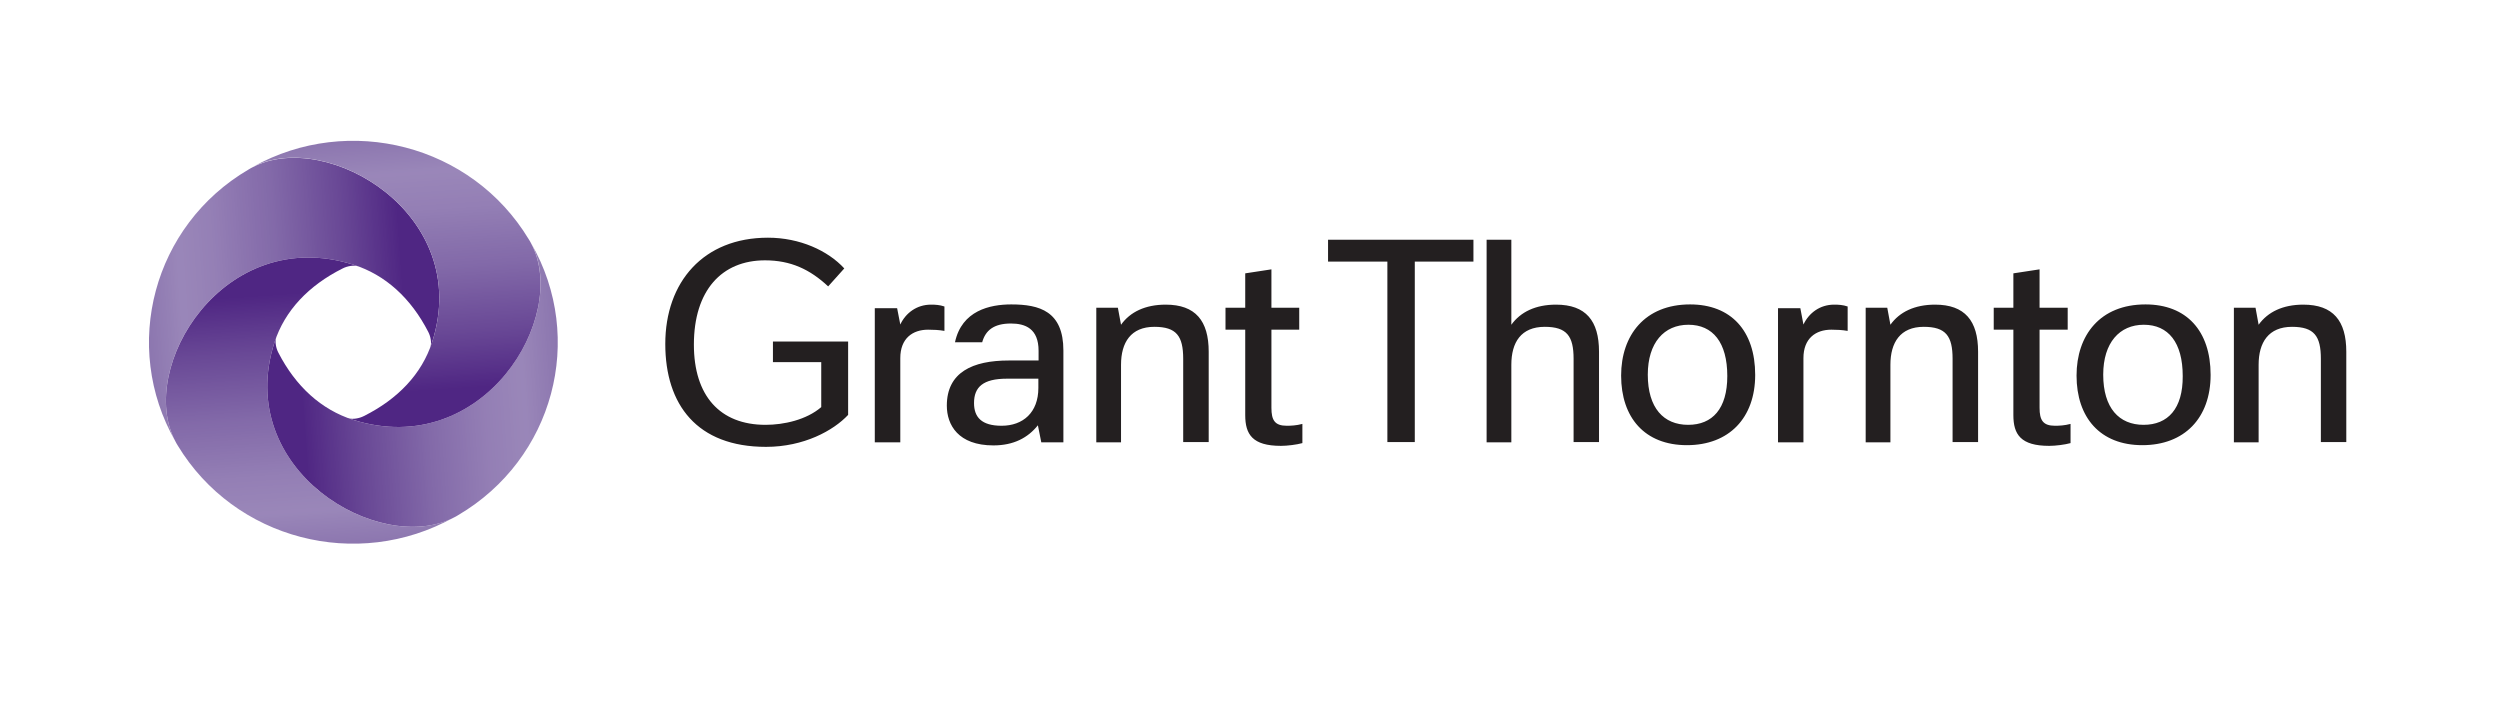 <svg xmlns="http://www.w3.org/2000/svg" xmlns:xlink="http://www.w3.org/1999/xlink" width="169" zoomAndPan="magnify" viewBox="0 0 126.75 36" height="48" preserveAspectRatio="xMidYMid meet" version="1.2"><defs><clipPath id="88c61b3dc0"><path d="M 7.43 8 L 23 8 L 23 23 L 7.43 23 Z M 7.43 8 "/></clipPath><clipPath id="637e218b11"><path d="M 17.914 13.418 C 19.543 13.934 20.836 15.121 21.711 16.824 C 21.832 17.051 21.895 17.387 21.82 17.594 C 21.848 17.508 21.883 17.438 21.906 17.352 C 24 10.875 16.586 6.52 12.82 8.473 C 12.75 8.508 12.676 8.547 12.602 8.594 C 7.766 11.426 6.137 17.555 8.887 22.367 C 6.914 18.66 11.324 11.352 17.914 13.418 Z M 17.914 13.418 "/></clipPath><linearGradient x1="139.279" gradientTransform="matrix(0.122,0,0,-0.12,7.548,28.649)" y1="119.492" x2="-4.967" gradientUnits="userSpaceOnUse" y2="109.405" id="6d11182827"><stop style="stop-color:#4f2683;stop-opacity:1;" offset="0"/><stop style="stop-color:#4f2683;stop-opacity:1;" offset="0.061"/><stop style="stop-color:#4f2683;stop-opacity:1;" offset="0.125"/><stop style="stop-color:#4f2683;stop-opacity:1;" offset="0.188"/><stop style="stop-color:#4f2683;stop-opacity:1;" offset="0.219"/><stop style="stop-color:#4f2683;stop-opacity:1;" offset="0.234"/><stop style="stop-color:#502784;stop-opacity:1;" offset="0.238"/><stop style="stop-color:#512884;stop-opacity:1;" offset="0.242"/><stop style="stop-color:#512985;stop-opacity:1;" offset="0.246"/><stop style="stop-color:#522a85;stop-opacity:1;" offset="0.25"/><stop style="stop-color:#532b86;stop-opacity:1;" offset="0.254"/><stop style="stop-color:#532b86;stop-opacity:1;" offset="0.258"/><stop style="stop-color:#542c86;stop-opacity:1;" offset="0.262"/><stop style="stop-color:#542d87;stop-opacity:1;" offset="0.266"/><stop style="stop-color:#552e87;stop-opacity:1;" offset="0.27"/><stop style="stop-color:#562f88;stop-opacity:1;" offset="0.273"/><stop style="stop-color:#562f88;stop-opacity:1;" offset="0.277"/><stop style="stop-color:#573089;stop-opacity:1;" offset="0.281"/><stop style="stop-color:#573189;stop-opacity:1;" offset="0.285"/><stop style="stop-color:#583289;stop-opacity:1;" offset="0.289"/><stop style="stop-color:#59338a;stop-opacity:1;" offset="0.293"/><stop style="stop-color:#59348a;stop-opacity:1;" offset="0.297"/><stop style="stop-color:#5a348b;stop-opacity:1;" offset="0.301"/><stop style="stop-color:#5a358b;stop-opacity:1;" offset="0.305"/><stop style="stop-color:#5b368c;stop-opacity:1;" offset="0.309"/><stop style="stop-color:#5c378c;stop-opacity:1;" offset="0.312"/><stop style="stop-color:#5c388d;stop-opacity:1;" offset="0.316"/><stop style="stop-color:#5d388d;stop-opacity:1;" offset="0.32"/><stop style="stop-color:#5e398d;stop-opacity:1;" offset="0.324"/><stop style="stop-color:#5e3a8e;stop-opacity:1;" offset="0.328"/><stop style="stop-color:#5f3b8e;stop-opacity:1;" offset="0.332"/><stop style="stop-color:#5f3c8f;stop-opacity:1;" offset="0.336"/><stop style="stop-color:#603c8f;stop-opacity:1;" offset="0.34"/><stop style="stop-color:#613d90;stop-opacity:1;" offset="0.344"/><stop style="stop-color:#613e90;stop-opacity:1;" offset="0.348"/><stop style="stop-color:#623f91;stop-opacity:1;" offset="0.352"/><stop style="stop-color:#624091;stop-opacity:1;" offset="0.355"/><stop style="stop-color:#634191;stop-opacity:1;" offset="0.359"/><stop style="stop-color:#644192;stop-opacity:1;" offset="0.363"/><stop style="stop-color:#644292;stop-opacity:1;" offset="0.367"/><stop style="stop-color:#654393;stop-opacity:1;" offset="0.371"/><stop style="stop-color:#664493;stop-opacity:1;" offset="0.375"/><stop style="stop-color:#664594;stop-opacity:1;" offset="0.379"/><stop style="stop-color:#674594;stop-opacity:1;" offset="0.383"/><stop style="stop-color:#674695;stop-opacity:1;" offset="0.387"/><stop style="stop-color:#684795;stop-opacity:1;" offset="0.391"/><stop style="stop-color:#694895;stop-opacity:1;" offset="0.395"/><stop style="stop-color:#694896;stop-opacity:1;" offset="0.398"/><stop style="stop-color:#6a4996;stop-opacity:1;" offset="0.402"/><stop style="stop-color:#6a4a97;stop-opacity:1;" offset="0.406"/><stop style="stop-color:#6b4a97;stop-opacity:1;" offset="0.41"/><stop style="stop-color:#6b4b97;stop-opacity:1;" offset="0.414"/><stop style="stop-color:#6c4c98;stop-opacity:1;" offset="0.418"/><stop style="stop-color:#6c4c98;stop-opacity:1;" offset="0.422"/><stop style="stop-color:#6d4d98;stop-opacity:1;" offset="0.426"/><stop style="stop-color:#6d4e99;stop-opacity:1;" offset="0.43"/><stop style="stop-color:#6e4e99;stop-opacity:1;" offset="0.434"/><stop style="stop-color:#6e4f9a;stop-opacity:1;" offset="0.438"/><stop style="stop-color:#6f509a;stop-opacity:1;" offset="0.441"/><stop style="stop-color:#6f509a;stop-opacity:1;" offset="0.445"/><stop style="stop-color:#70519b;stop-opacity:1;" offset="0.449"/><stop style="stop-color:#70529b;stop-opacity:1;" offset="0.453"/><stop style="stop-color:#71529c;stop-opacity:1;" offset="0.457"/><stop style="stop-color:#71539c;stop-opacity:1;" offset="0.461"/><stop style="stop-color:#72549c;stop-opacity:1;" offset="0.465"/><stop style="stop-color:#72549d;stop-opacity:1;" offset="0.469"/><stop style="stop-color:#73559d;stop-opacity:1;" offset="0.473"/><stop style="stop-color:#73569d;stop-opacity:1;" offset="0.477"/><stop style="stop-color:#74579e;stop-opacity:1;" offset="0.48"/><stop style="stop-color:#74579e;stop-opacity:1;" offset="0.484"/><stop style="stop-color:#75589f;stop-opacity:1;" offset="0.488"/><stop style="stop-color:#76599f;stop-opacity:1;" offset="0.492"/><stop style="stop-color:#76599f;stop-opacity:1;" offset="0.496"/><stop style="stop-color:#775aa0;stop-opacity:1;" offset="0.5"/><stop style="stop-color:#775ba0;stop-opacity:1;" offset="0.504"/><stop style="stop-color:#785ba1;stop-opacity:1;" offset="0.508"/><stop style="stop-color:#785ca1;stop-opacity:1;" offset="0.512"/><stop style="stop-color:#795da1;stop-opacity:1;" offset="0.516"/><stop style="stop-color:#795da2;stop-opacity:1;" offset="0.52"/><stop style="stop-color:#7a5ea2;stop-opacity:1;" offset="0.523"/><stop style="stop-color:#7a5fa2;stop-opacity:1;" offset="0.527"/><stop style="stop-color:#7b5fa3;stop-opacity:1;" offset="0.531"/><stop style="stop-color:#7b60a3;stop-opacity:1;" offset="0.535"/><stop style="stop-color:#7c61a4;stop-opacity:1;" offset="0.539"/><stop style="stop-color:#7c61a4;stop-opacity:1;" offset="0.543"/><stop style="stop-color:#7d62a4;stop-opacity:1;" offset="0.547"/><stop style="stop-color:#7d63a5;stop-opacity:1;" offset="0.551"/><stop style="stop-color:#7e63a5;stop-opacity:1;" offset="0.555"/><stop style="stop-color:#7e64a6;stop-opacity:1;" offset="0.559"/><stop style="stop-color:#7f65a6;stop-opacity:1;" offset="0.562"/><stop style="stop-color:#7f65a6;stop-opacity:1;" offset="0.566"/><stop style="stop-color:#8066a7;stop-opacity:1;" offset="0.57"/><stop style="stop-color:#8067a7;stop-opacity:1;" offset="0.574"/><stop style="stop-color:#8167a7;stop-opacity:1;" offset="0.578"/><stop style="stop-color:#8168a8;stop-opacity:1;" offset="0.582"/><stop style="stop-color:#8269a8;stop-opacity:1;" offset="0.586"/><stop style="stop-color:#8369a9;stop-opacity:1;" offset="0.59"/><stop style="stop-color:#836aa9;stop-opacity:1;" offset="0.594"/><stop style="stop-color:#836ba9;stop-opacity:1;" offset="0.602"/><stop style="stop-color:#846caa;stop-opacity:1;" offset="0.609"/><stop style="stop-color:#856daa;stop-opacity:1;" offset="0.617"/><stop style="stop-color:#866dab;stop-opacity:1;" offset="0.625"/><stop style="stop-color:#876eac;stop-opacity:1;" offset="0.633"/><stop style="stop-color:#876fac;stop-opacity:1;" offset="0.641"/><stop style="stop-color:#8870ad;stop-opacity:1;" offset="0.648"/><stop style="stop-color:#8971ad;stop-opacity:1;" offset="0.656"/><stop style="stop-color:#8a72ae;stop-opacity:1;" offset="0.664"/><stop style="stop-color:#8b73ae;stop-opacity:1;" offset="0.672"/><stop style="stop-color:#8b74af;stop-opacity:1;" offset="0.68"/><stop style="stop-color:#8c75af;stop-opacity:1;" offset="0.688"/><stop style="stop-color:#8d76b0;stop-opacity:1;" offset="0.695"/><stop style="stop-color:#8e77b1;stop-opacity:1;" offset="0.703"/><stop style="stop-color:#8f78b1;stop-opacity:1;" offset="0.711"/><stop style="stop-color:#8f79b2;stop-opacity:1;" offset="0.719"/><stop style="stop-color:#907ab2;stop-opacity:1;" offset="0.727"/><stop style="stop-color:#917bb3;stop-opacity:1;" offset="0.734"/><stop style="stop-color:#927cb3;stop-opacity:1;" offset="0.742"/><stop style="stop-color:#937db4;stop-opacity:1;" offset="0.75"/><stop style="stop-color:#937eb5;stop-opacity:1;" offset="0.758"/><stop style="stop-color:#947fb5;stop-opacity:1;" offset="0.766"/><stop style="stop-color:#9580b5;stop-opacity:1;" offset="0.773"/><stop style="stop-color:#9580b6;stop-opacity:1;" offset="0.781"/><stop style="stop-color:#9581b6;stop-opacity:1;" offset="0.789"/><stop style="stop-color:#9681b6;stop-opacity:1;" offset="0.797"/><stop style="stop-color:#9682b7;stop-opacity:1;" offset="0.805"/><stop style="stop-color:#9783b7;stop-opacity:1;" offset="0.812"/><stop style="stop-color:#9783b7;stop-opacity:1;" offset="0.82"/><stop style="stop-color:#9884b7;stop-opacity:1;" offset="0.828"/><stop style="stop-color:#9884b8;stop-opacity:1;" offset="0.836"/><stop style="stop-color:#9885b8;stop-opacity:1;" offset="0.844"/><stop style="stop-color:#9985b8;stop-opacity:1;" offset="0.852"/><stop style="stop-color:#9986b9;stop-opacity:1;" offset="0.859"/><stop style="stop-color:#9986b9;stop-opacity:1;" offset="0.875"/><stop style="stop-color:#9985b8;stop-opacity:1;" offset="0.879"/><stop style="stop-color:#9885b8;stop-opacity:1;" offset="0.883"/><stop style="stop-color:#9884b7;stop-opacity:1;" offset="0.887"/><stop style="stop-color:#9783b7;stop-opacity:1;" offset="0.891"/><stop style="stop-color:#9783b7;stop-opacity:1;" offset="0.895"/><stop style="stop-color:#9682b6;stop-opacity:1;" offset="0.898"/><stop style="stop-color:#9582b6;stop-opacity:1;" offset="0.902"/><stop style="stop-color:#9581b5;stop-opacity:1;" offset="0.906"/><stop style="stop-color:#9480b5;stop-opacity:1;" offset="0.91"/><stop style="stop-color:#9480b5;stop-opacity:1;" offset="0.914"/><stop style="stop-color:#937fb4;stop-opacity:1;" offset="0.918"/><stop style="stop-color:#937eb4;stop-opacity:1;" offset="0.922"/><stop style="stop-color:#927eb4;stop-opacity:1;" offset="0.926"/><stop style="stop-color:#927db3;stop-opacity:1;" offset="0.93"/><stop style="stop-color:#917db3;stop-opacity:1;" offset="0.934"/><stop style="stop-color:#917cb2;stop-opacity:1;" offset="0.938"/><stop style="stop-color:#907bb2;stop-opacity:1;" offset="0.941"/><stop style="stop-color:#907bb2;stop-opacity:1;" offset="0.945"/><stop style="stop-color:#8f7ab1;stop-opacity:1;" offset="0.949"/><stop style="stop-color:#8f79b1;stop-opacity:1;" offset="0.953"/><stop style="stop-color:#8e79b1;stop-opacity:1;" offset="0.957"/><stop style="stop-color:#8e78b0;stop-opacity:1;" offset="0.961"/><stop style="stop-color:#8d78b0;stop-opacity:1;" offset="0.965"/><stop style="stop-color:#8d77b0;stop-opacity:1;" offset="0.969"/><stop style="stop-color:#8c76af;stop-opacity:1;" offset="1"/></linearGradient><clipPath id="44b3783a73"><path d="M 8 13 L 23 13 L 23 27.574 L 8 27.574 Z M 8 13 "/></clipPath><clipPath id="494dc15493"><path d="M 13.918 17.352 C 14.441 15.746 15.648 14.473 17.375 13.609 C 17.609 13.488 17.949 13.43 18.156 13.5 C 18.07 13.477 17.996 13.441 17.914 13.418 C 11.336 11.352 6.914 18.66 8.887 22.367 C 8.926 22.438 8.961 22.512 9.008 22.582 C 11.895 27.359 18.105 28.965 22.992 26.242 C 19.238 28.188 11.824 23.832 13.918 17.352 Z M 13.918 17.352 "/></clipPath><linearGradient x1="389.839" gradientTransform="matrix(0,-0.12,-0.122,0,49.331,57.617)" y1="283.472" x2="246.406" gradientUnits="userSpaceOnUse" y2="273.443" id="bb0d238625"><stop style="stop-color:#4f2683;stop-opacity:1;" offset="0"/><stop style="stop-color:#4f2683;stop-opacity:1;" offset="0.062"/><stop style="stop-color:#4f2683;stop-opacity:1;" offset="0.125"/><stop style="stop-color:#4f2683;stop-opacity:1;" offset="0.188"/><stop style="stop-color:#4f2683;stop-opacity:1;" offset="0.219"/><stop style="stop-color:#4f2683;stop-opacity:1;" offset="0.234"/><stop style="stop-color:#502784;stop-opacity:1;" offset="0.238"/><stop style="stop-color:#502884;stop-opacity:1;" offset="0.242"/><stop style="stop-color:#512984;stop-opacity:1;" offset="0.246"/><stop style="stop-color:#522985;stop-opacity:1;" offset="0.25"/><stop style="stop-color:#522a85;stop-opacity:1;" offset="0.254"/><stop style="stop-color:#532b86;stop-opacity:1;" offset="0.258"/><stop style="stop-color:#532c86;stop-opacity:1;" offset="0.262"/><stop style="stop-color:#542d87;stop-opacity:1;" offset="0.266"/><stop style="stop-color:#552d87;stop-opacity:1;" offset="0.27"/><stop style="stop-color:#552e88;stop-opacity:1;" offset="0.273"/><stop style="stop-color:#562f88;stop-opacity:1;" offset="0.277"/><stop style="stop-color:#563088;stop-opacity:1;" offset="0.281"/><stop style="stop-color:#573189;stop-opacity:1;" offset="0.285"/><stop style="stop-color:#583189;stop-opacity:1;" offset="0.289"/><stop style="stop-color:#58328a;stop-opacity:1;" offset="0.293"/><stop style="stop-color:#59338a;stop-opacity:1;" offset="0.297"/><stop style="stop-color:#5a348b;stop-opacity:1;" offset="0.301"/><stop style="stop-color:#5a358b;stop-opacity:1;" offset="0.305"/><stop style="stop-color:#5b368b;stop-opacity:1;" offset="0.309"/><stop style="stop-color:#5b368c;stop-opacity:1;" offset="0.312"/><stop style="stop-color:#5c378c;stop-opacity:1;" offset="0.316"/><stop style="stop-color:#5d388d;stop-opacity:1;" offset="0.32"/><stop style="stop-color:#5d398d;stop-opacity:1;" offset="0.324"/><stop style="stop-color:#5e3a8e;stop-opacity:1;" offset="0.328"/><stop style="stop-color:#5e3a8e;stop-opacity:1;" offset="0.332"/><stop style="stop-color:#5f3b8f;stop-opacity:1;" offset="0.336"/><stop style="stop-color:#603c8f;stop-opacity:1;" offset="0.34"/><stop style="stop-color:#603d8f;stop-opacity:1;" offset="0.344"/><stop style="stop-color:#613e90;stop-opacity:1;" offset="0.348"/><stop style="stop-color:#613e90;stop-opacity:1;" offset="0.352"/><stop style="stop-color:#623f91;stop-opacity:1;" offset="0.355"/><stop style="stop-color:#634091;stop-opacity:1;" offset="0.359"/><stop style="stop-color:#634192;stop-opacity:1;" offset="0.363"/><stop style="stop-color:#644292;stop-opacity:1;" offset="0.367"/><stop style="stop-color:#654293;stop-opacity:1;" offset="0.371"/><stop style="stop-color:#654393;stop-opacity:1;" offset="0.375"/><stop style="stop-color:#664493;stop-opacity:1;" offset="0.379"/><stop style="stop-color:#664594;stop-opacity:1;" offset="0.383"/><stop style="stop-color:#674694;stop-opacity:1;" offset="0.387"/><stop style="stop-color:#684695;stop-opacity:1;" offset="0.391"/><stop style="stop-color:#684795;stop-opacity:1;" offset="0.395"/><stop style="stop-color:#694896;stop-opacity:1;" offset="0.398"/><stop style="stop-color:#694996;stop-opacity:1;" offset="0.402"/><stop style="stop-color:#6a4996;stop-opacity:1;" offset="0.406"/><stop style="stop-color:#6a4a97;stop-opacity:1;" offset="0.41"/><stop style="stop-color:#6b4b97;stop-opacity:1;" offset="0.414"/><stop style="stop-color:#6b4b97;stop-opacity:1;" offset="0.418"/><stop style="stop-color:#6c4c98;stop-opacity:1;" offset="0.422"/><stop style="stop-color:#6c4d98;stop-opacity:1;" offset="0.426"/><stop style="stop-color:#6d4d99;stop-opacity:1;" offset="0.43"/><stop style="stop-color:#6d4e99;stop-opacity:1;" offset="0.434"/><stop style="stop-color:#6e4f99;stop-opacity:1;" offset="0.438"/><stop style="stop-color:#6e4f9a;stop-opacity:1;" offset="0.441"/><stop style="stop-color:#6f509a;stop-opacity:1;" offset="0.445"/><stop style="stop-color:#6f519a;stop-opacity:1;" offset="0.449"/><stop style="stop-color:#70519b;stop-opacity:1;" offset="0.453"/><stop style="stop-color:#70529b;stop-opacity:1;" offset="0.457"/><stop style="stop-color:#71539c;stop-opacity:1;" offset="0.461"/><stop style="stop-color:#71539c;stop-opacity:1;" offset="0.465"/><stop style="stop-color:#72549c;stop-opacity:1;" offset="0.469"/><stop style="stop-color:#72559d;stop-opacity:1;" offset="0.473"/><stop style="stop-color:#73559d;stop-opacity:1;" offset="0.477"/><stop style="stop-color:#74569e;stop-opacity:1;" offset="0.48"/><stop style="stop-color:#74579e;stop-opacity:1;" offset="0.484"/><stop style="stop-color:#75579e;stop-opacity:1;" offset="0.488"/><stop style="stop-color:#75589f;stop-opacity:1;" offset="0.492"/><stop style="stop-color:#76599f;stop-opacity:1;" offset="0.496"/><stop style="stop-color:#76599f;stop-opacity:1;" offset="0.5"/><stop style="stop-color:#775aa0;stop-opacity:1;" offset="0.504"/><stop style="stop-color:#775ba0;stop-opacity:1;" offset="0.508"/><stop style="stop-color:#785ba1;stop-opacity:1;" offset="0.512"/><stop style="stop-color:#785ca1;stop-opacity:1;" offset="0.516"/><stop style="stop-color:#795da1;stop-opacity:1;" offset="0.52"/><stop style="stop-color:#795da2;stop-opacity:1;" offset="0.523"/><stop style="stop-color:#7a5ea2;stop-opacity:1;" offset="0.527"/><stop style="stop-color:#7a5fa3;stop-opacity:1;" offset="0.531"/><stop style="stop-color:#7b5fa3;stop-opacity:1;" offset="0.535"/><stop style="stop-color:#7b60a3;stop-opacity:1;" offset="0.539"/><stop style="stop-color:#7c61a4;stop-opacity:1;" offset="0.543"/><stop style="stop-color:#7c61a4;stop-opacity:1;" offset="0.547"/><stop style="stop-color:#7d62a4;stop-opacity:1;" offset="0.551"/><stop style="stop-color:#7d63a5;stop-opacity:1;" offset="0.555"/><stop style="stop-color:#7e63a5;stop-opacity:1;" offset="0.559"/><stop style="stop-color:#7e64a6;stop-opacity:1;" offset="0.562"/><stop style="stop-color:#7f65a6;stop-opacity:1;" offset="0.566"/><stop style="stop-color:#7f65a6;stop-opacity:1;" offset="0.57"/><stop style="stop-color:#8066a7;stop-opacity:1;" offset="0.574"/><stop style="stop-color:#8067a7;stop-opacity:1;" offset="0.578"/><stop style="stop-color:#8167a7;stop-opacity:1;" offset="0.582"/><stop style="stop-color:#8168a8;stop-opacity:1;" offset="0.586"/><stop style="stop-color:#8269a8;stop-opacity:1;" offset="0.59"/><stop style="stop-color:#8369a9;stop-opacity:1;" offset="0.594"/><stop style="stop-color:#836aa9;stop-opacity:1;" offset="0.598"/><stop style="stop-color:#836ba9;stop-opacity:1;" offset="0.602"/><stop style="stop-color:#846baa;stop-opacity:1;" offset="0.609"/><stop style="stop-color:#856caa;stop-opacity:1;" offset="0.617"/><stop style="stop-color:#856dab;stop-opacity:1;" offset="0.625"/><stop style="stop-color:#866eab;stop-opacity:1;" offset="0.633"/><stop style="stop-color:#876fac;stop-opacity:1;" offset="0.641"/><stop style="stop-color:#8870ac;stop-opacity:1;" offset="0.648"/><stop style="stop-color:#8971ad;stop-opacity:1;" offset="0.656"/><stop style="stop-color:#8972ad;stop-opacity:1;" offset="0.664"/><stop style="stop-color:#8a73ae;stop-opacity:1;" offset="0.672"/><stop style="stop-color:#8b74af;stop-opacity:1;" offset="0.68"/><stop style="stop-color:#8c75af;stop-opacity:1;" offset="0.688"/><stop style="stop-color:#8d76b0;stop-opacity:1;" offset="0.695"/><stop style="stop-color:#8d77b0;stop-opacity:1;" offset="0.703"/><stop style="stop-color:#8e78b1;stop-opacity:1;" offset="0.711"/><stop style="stop-color:#8f79b1;stop-opacity:1;" offset="0.719"/><stop style="stop-color:#907ab2;stop-opacity:1;" offset="0.727"/><stop style="stop-color:#917bb3;stop-opacity:1;" offset="0.734"/><stop style="stop-color:#917cb3;stop-opacity:1;" offset="0.742"/><stop style="stop-color:#927db4;stop-opacity:1;" offset="0.75"/><stop style="stop-color:#937eb4;stop-opacity:1;" offset="0.758"/><stop style="stop-color:#947fb5;stop-opacity:1;" offset="0.766"/><stop style="stop-color:#947fb5;stop-opacity:1;" offset="0.773"/><stop style="stop-color:#9580b5;stop-opacity:1;" offset="0.781"/><stop style="stop-color:#9580b6;stop-opacity:1;" offset="0.789"/><stop style="stop-color:#9681b6;stop-opacity:1;" offset="0.797"/><stop style="stop-color:#9682b6;stop-opacity:1;" offset="0.805"/><stop style="stop-color:#9682b7;stop-opacity:1;" offset="0.812"/><stop style="stop-color:#9783b7;stop-opacity:1;" offset="0.82"/><stop style="stop-color:#9783b7;stop-opacity:1;" offset="0.828"/><stop style="stop-color:#9884b7;stop-opacity:1;" offset="0.836"/><stop style="stop-color:#9885b8;stop-opacity:1;" offset="0.844"/><stop style="stop-color:#9985b8;stop-opacity:1;" offset="0.852"/><stop style="stop-color:#9986b8;stop-opacity:1;" offset="0.859"/><stop style="stop-color:#9a86b9;stop-opacity:1;" offset="0.875"/><stop style="stop-color:#9986b9;stop-opacity:1;" offset="0.879"/><stop style="stop-color:#9986b8;stop-opacity:1;" offset="0.883"/><stop style="stop-color:#9885b8;stop-opacity:1;" offset="0.887"/><stop style="stop-color:#9884b7;stop-opacity:1;" offset="0.891"/><stop style="stop-color:#9784b7;stop-opacity:1;" offset="0.895"/><stop style="stop-color:#9783b7;stop-opacity:1;" offset="0.898"/><stop style="stop-color:#9682b6;stop-opacity:1;" offset="0.902"/><stop style="stop-color:#9682b6;stop-opacity:1;" offset="0.906"/><stop style="stop-color:#9581b6;stop-opacity:1;" offset="0.91"/><stop style="stop-color:#9581b5;stop-opacity:1;" offset="0.914"/><stop style="stop-color:#9480b5;stop-opacity:1;" offset="0.918"/><stop style="stop-color:#947fb5;stop-opacity:1;" offset="0.922"/><stop style="stop-color:#937fb4;stop-opacity:1;" offset="0.926"/><stop style="stop-color:#937eb4;stop-opacity:1;" offset="0.93"/><stop style="stop-color:#927db3;stop-opacity:1;" offset="0.934"/><stop style="stop-color:#927db3;stop-opacity:1;" offset="0.938"/><stop style="stop-color:#917cb3;stop-opacity:1;" offset="0.941"/><stop style="stop-color:#917cb2;stop-opacity:1;" offset="0.945"/><stop style="stop-color:#907bb2;stop-opacity:1;" offset="0.949"/><stop style="stop-color:#907ab2;stop-opacity:1;" offset="0.953"/><stop style="stop-color:#8f7ab1;stop-opacity:1;" offset="0.957"/><stop style="stop-color:#8f79b1;stop-opacity:1;" offset="0.961"/><stop style="stop-color:#8e79b0;stop-opacity:1;" offset="0.965"/><stop style="stop-color:#8e78b0;stop-opacity:1;" offset="0.969"/><stop style="stop-color:#8d77b0;stop-opacity:1;" offset="0.973"/><stop style="stop-color:#8d77af;stop-opacity:1;" offset="0.977"/><stop style="stop-color:#8c76af;stop-opacity:1;" offset="0.984"/><stop style="stop-color:#8c76af;stop-opacity:1;" offset="1"/></linearGradient><clipPath id="2c7ae889b5"><path d="M 13 12 L 29 12 L 29 27 L 13 27 Z M 13 12 "/></clipPath><clipPath id="0daff5b6cb"><path d="M 17.914 21.289 C 16.281 20.77 14.988 19.582 14.113 17.879 C 13.992 17.652 13.93 17.316 14.004 17.113 C 13.977 17.195 13.941 17.27 13.918 17.352 C 11.824 23.832 19.238 28.188 23.004 26.242 C 23.074 26.207 23.148 26.172 23.223 26.121 C 28.07 23.277 29.699 17.16 26.938 12.348 C 28.898 16.043 24.488 23.352 17.914 21.289 Z M 17.914 21.289 "/></clipPath><linearGradient x1="553.61" gradientTransform="matrix(-0.122,0,0,0.12,78.736,16.454)" y1="32.952" x2="398.693" gradientUnits="userSpaceOnUse" y2="22.118" id="92dee96650"><stop style="stop-color:#4f2683;stop-opacity:1;" offset="0"/><stop style="stop-color:#4f2683;stop-opacity:1;" offset="0.057"/><stop style="stop-color:#4f2683;stop-opacity:1;" offset="0.125"/><stop style="stop-color:#4f2683;stop-opacity:1;" offset="0.188"/><stop style="stop-color:#4f2683;stop-opacity:1;" offset="0.219"/><stop style="stop-color:#502884;stop-opacity:1;" offset="0.223"/><stop style="stop-color:#512984;stop-opacity:1;" offset="0.227"/><stop style="stop-color:#522985;stop-opacity:1;" offset="0.23"/><stop style="stop-color:#522a85;stop-opacity:1;" offset="0.234"/><stop style="stop-color:#532b86;stop-opacity:1;" offset="0.238"/><stop style="stop-color:#542c86;stop-opacity:1;" offset="0.242"/><stop style="stop-color:#542d87;stop-opacity:1;" offset="0.246"/><stop style="stop-color:#552e87;stop-opacity:1;" offset="0.25"/><stop style="stop-color:#562f88;stop-opacity:1;" offset="0.254"/><stop style="stop-color:#562f88;stop-opacity:1;" offset="0.258"/><stop style="stop-color:#573089;stop-opacity:1;" offset="0.262"/><stop style="stop-color:#583189;stop-opacity:1;" offset="0.266"/><stop style="stop-color:#58328a;stop-opacity:1;" offset="0.27"/><stop style="stop-color:#59338a;stop-opacity:1;" offset="0.273"/><stop style="stop-color:#59348b;stop-opacity:1;" offset="0.277"/><stop style="stop-color:#5a358b;stop-opacity:1;" offset="0.281"/><stop style="stop-color:#5b368b;stop-opacity:1;" offset="0.285"/><stop style="stop-color:#5b368c;stop-opacity:1;" offset="0.289"/><stop style="stop-color:#5c378c;stop-opacity:1;" offset="0.293"/><stop style="stop-color:#5d388d;stop-opacity:1;" offset="0.297"/><stop style="stop-color:#5d398d;stop-opacity:1;" offset="0.301"/><stop style="stop-color:#5e3a8e;stop-opacity:1;" offset="0.305"/><stop style="stop-color:#5f3b8e;stop-opacity:1;" offset="0.309"/><stop style="stop-color:#5f3c8f;stop-opacity:1;" offset="0.312"/><stop style="stop-color:#603d8f;stop-opacity:1;" offset="0.316"/><stop style="stop-color:#613d90;stop-opacity:1;" offset="0.32"/><stop style="stop-color:#613e90;stop-opacity:1;" offset="0.324"/><stop style="stop-color:#623f91;stop-opacity:1;" offset="0.328"/><stop style="stop-color:#634091;stop-opacity:1;" offset="0.332"/><stop style="stop-color:#634192;stop-opacity:1;" offset="0.336"/><stop style="stop-color:#644292;stop-opacity:1;" offset="0.34"/><stop style="stop-color:#654393;stop-opacity:1;" offset="0.344"/><stop style="stop-color:#654493;stop-opacity:1;" offset="0.348"/><stop style="stop-color:#664494;stop-opacity:1;" offset="0.352"/><stop style="stop-color:#674594;stop-opacity:1;" offset="0.355"/><stop style="stop-color:#674695;stop-opacity:1;" offset="0.359"/><stop style="stop-color:#684795;stop-opacity:1;" offset="0.363"/><stop style="stop-color:#694895;stop-opacity:1;" offset="0.367"/><stop style="stop-color:#694896;stop-opacity:1;" offset="0.371"/><stop style="stop-color:#6a4996;stop-opacity:1;" offset="0.375"/><stop style="stop-color:#6a4a97;stop-opacity:1;" offset="0.379"/><stop style="stop-color:#6b4b97;stop-opacity:1;" offset="0.383"/><stop style="stop-color:#6b4b97;stop-opacity:1;" offset="0.387"/><stop style="stop-color:#6c4c98;stop-opacity:1;" offset="0.391"/><stop style="stop-color:#6c4d98;stop-opacity:1;" offset="0.395"/><stop style="stop-color:#6d4e99;stop-opacity:1;" offset="0.398"/><stop style="stop-color:#6e4e99;stop-opacity:1;" offset="0.402"/><stop style="stop-color:#6e4f9a;stop-opacity:1;" offset="0.406"/><stop style="stop-color:#6f509a;stop-opacity:1;" offset="0.41"/><stop style="stop-color:#6f509a;stop-opacity:1;" offset="0.414"/><stop style="stop-color:#70519b;stop-opacity:1;" offset="0.418"/><stop style="stop-color:#70529b;stop-opacity:1;" offset="0.422"/><stop style="stop-color:#71539c;stop-opacity:1;" offset="0.426"/><stop style="stop-color:#71539c;stop-opacity:1;" offset="0.43"/><stop style="stop-color:#72549c;stop-opacity:1;" offset="0.434"/><stop style="stop-color:#73559d;stop-opacity:1;" offset="0.438"/><stop style="stop-color:#73559d;stop-opacity:1;" offset="0.441"/><stop style="stop-color:#74569e;stop-opacity:1;" offset="0.445"/><stop style="stop-color:#74579e;stop-opacity:1;" offset="0.449"/><stop style="stop-color:#75589f;stop-opacity:1;" offset="0.453"/><stop style="stop-color:#75589f;stop-opacity:1;" offset="0.457"/><stop style="stop-color:#76599f;stop-opacity:1;" offset="0.461"/><stop style="stop-color:#775aa0;stop-opacity:1;" offset="0.465"/><stop style="stop-color:#775ba0;stop-opacity:1;" offset="0.469"/><stop style="stop-color:#785ba1;stop-opacity:1;" offset="0.473"/><stop style="stop-color:#785ca1;stop-opacity:1;" offset="0.477"/><stop style="stop-color:#795da1;stop-opacity:1;" offset="0.48"/><stop style="stop-color:#795da2;stop-opacity:1;" offset="0.484"/><stop style="stop-color:#7a5ea2;stop-opacity:1;" offset="0.488"/><stop style="stop-color:#7a5fa3;stop-opacity:1;" offset="0.492"/><stop style="stop-color:#7b60a3;stop-opacity:1;" offset="0.496"/><stop style="stop-color:#7c60a3;stop-opacity:1;" offset="0.5"/><stop style="stop-color:#7c61a4;stop-opacity:1;" offset="0.504"/><stop style="stop-color:#7d62a4;stop-opacity:1;" offset="0.508"/><stop style="stop-color:#7d62a5;stop-opacity:1;" offset="0.512"/><stop style="stop-color:#7e63a5;stop-opacity:1;" offset="0.516"/><stop style="stop-color:#7e64a6;stop-opacity:1;" offset="0.52"/><stop style="stop-color:#7f65a6;stop-opacity:1;" offset="0.523"/><stop style="stop-color:#7f65a6;stop-opacity:1;" offset="0.527"/><stop style="stop-color:#8066a7;stop-opacity:1;" offset="0.531"/><stop style="stop-color:#8167a7;stop-opacity:1;" offset="0.535"/><stop style="stop-color:#8168a8;stop-opacity:1;" offset="0.539"/><stop style="stop-color:#8268a8;stop-opacity:1;" offset="0.543"/><stop style="stop-color:#8269a8;stop-opacity:1;" offset="0.547"/><stop style="stop-color:#836aa9;stop-opacity:1;" offset="0.551"/><stop style="stop-color:#836aa9;stop-opacity:1;" offset="0.555"/><stop style="stop-color:#846ba9;stop-opacity:1;" offset="0.559"/><stop style="stop-color:#846baa;stop-opacity:1;" offset="0.562"/><stop style="stop-color:#856caa;stop-opacity:1;" offset="0.566"/><stop style="stop-color:#856caa;stop-opacity:1;" offset="0.57"/><stop style="stop-color:#856dab;stop-opacity:1;" offset="0.574"/><stop style="stop-color:#866eab;stop-opacity:1;" offset="0.578"/><stop style="stop-color:#866eab;stop-opacity:1;" offset="0.582"/><stop style="stop-color:#876fac;stop-opacity:1;" offset="0.586"/><stop style="stop-color:#876fac;stop-opacity:1;" offset="0.59"/><stop style="stop-color:#8870ac;stop-opacity:1;" offset="0.594"/><stop style="stop-color:#8870ad;stop-opacity:1;" offset="0.598"/><stop style="stop-color:#8871ad;stop-opacity:1;" offset="0.602"/><stop style="stop-color:#8971ad;stop-opacity:1;" offset="0.605"/><stop style="stop-color:#8972ad;stop-opacity:1;" offset="0.609"/><stop style="stop-color:#8a72ae;stop-opacity:1;" offset="0.613"/><stop style="stop-color:#8a73ae;stop-opacity:1;" offset="0.617"/><stop style="stop-color:#8b73ae;stop-opacity:1;" offset="0.621"/><stop style="stop-color:#8b74af;stop-opacity:1;" offset="0.625"/><stop style="stop-color:#8b74af;stop-opacity:1;" offset="0.629"/><stop style="stop-color:#8c75af;stop-opacity:1;" offset="0.633"/><stop style="stop-color:#8c75b0;stop-opacity:1;" offset="0.637"/><stop style="stop-color:#8d76b0;stop-opacity:1;" offset="0.641"/><stop style="stop-color:#8d76b0;stop-opacity:1;" offset="0.645"/><stop style="stop-color:#8e77b0;stop-opacity:1;" offset="0.648"/><stop style="stop-color:#8e78b1;stop-opacity:1;" offset="0.652"/><stop style="stop-color:#8e78b1;stop-opacity:1;" offset="0.656"/><stop style="stop-color:#8f79b1;stop-opacity:1;" offset="0.66"/><stop style="stop-color:#8f79b2;stop-opacity:1;" offset="0.664"/><stop style="stop-color:#907ab2;stop-opacity:1;" offset="0.668"/><stop style="stop-color:#907ab2;stop-opacity:1;" offset="0.672"/><stop style="stop-color:#917bb3;stop-opacity:1;" offset="0.676"/><stop style="stop-color:#917bb3;stop-opacity:1;" offset="0.68"/><stop style="stop-color:#917cb3;stop-opacity:1;" offset="0.684"/><stop style="stop-color:#927cb3;stop-opacity:1;" offset="0.688"/><stop style="stop-color:#927db4;stop-opacity:1;" offset="0.691"/><stop style="stop-color:#937db4;stop-opacity:1;" offset="0.695"/><stop style="stop-color:#937eb4;stop-opacity:1;" offset="0.699"/><stop style="stop-color:#947eb5;stop-opacity:1;" offset="0.703"/><stop style="stop-color:#947fb5;stop-opacity:1;" offset="0.711"/><stop style="stop-color:#9480b5;stop-opacity:1;" offset="0.719"/><stop style="stop-color:#9580b6;stop-opacity:1;" offset="0.727"/><stop style="stop-color:#9581b6;stop-opacity:1;" offset="0.734"/><stop style="stop-color:#9681b6;stop-opacity:1;" offset="0.742"/><stop style="stop-color:#9682b7;stop-opacity:1;" offset="0.75"/><stop style="stop-color:#9783b7;stop-opacity:1;" offset="0.758"/><stop style="stop-color:#9783b7;stop-opacity:1;" offset="0.766"/><stop style="stop-color:#9884b7;stop-opacity:1;" offset="0.773"/><stop style="stop-color:#9885b8;stop-opacity:1;" offset="0.781"/><stop style="stop-color:#9985b8;stop-opacity:1;" offset="0.789"/><stop style="stop-color:#9986b8;stop-opacity:1;" offset="0.797"/><stop style="stop-color:#9986b9;stop-opacity:1;" offset="0.812"/><stop style="stop-color:#9986b8;stop-opacity:1;" offset="0.816"/><stop style="stop-color:#9885b8;stop-opacity:1;" offset="0.82"/><stop style="stop-color:#9884b7;stop-opacity:1;" offset="0.824"/><stop style="stop-color:#9784b7;stop-opacity:1;" offset="0.828"/><stop style="stop-color:#9783b7;stop-opacity:1;" offset="0.832"/><stop style="stop-color:#9682b6;stop-opacity:1;" offset="0.836"/><stop style="stop-color:#9682b6;stop-opacity:1;" offset="0.84"/><stop style="stop-color:#9581b5;stop-opacity:1;" offset="0.844"/><stop style="stop-color:#9480b5;stop-opacity:1;" offset="0.848"/><stop style="stop-color:#9480b5;stop-opacity:1;" offset="0.852"/><stop style="stop-color:#937fb4;stop-opacity:1;" offset="0.855"/><stop style="stop-color:#937eb4;stop-opacity:1;" offset="0.859"/><stop style="stop-color:#927eb3;stop-opacity:1;" offset="0.863"/><stop style="stop-color:#927db3;stop-opacity:1;" offset="0.867"/><stop style="stop-color:#917cb3;stop-opacity:1;" offset="0.871"/><stop style="stop-color:#917cb2;stop-opacity:1;" offset="0.875"/><stop style="stop-color:#907bb2;stop-opacity:1;" offset="0.879"/><stop style="stop-color:#8f7ab1;stop-opacity:1;" offset="0.883"/><stop style="stop-color:#8f7ab1;stop-opacity:1;" offset="0.887"/><stop style="stop-color:#8e79b1;stop-opacity:1;" offset="0.891"/><stop style="stop-color:#8e78b0;stop-opacity:1;" offset="0.895"/><stop style="stop-color:#8d78b0;stop-opacity:1;" offset="0.898"/><stop style="stop-color:#8d77b0;stop-opacity:1;" offset="0.902"/><stop style="stop-color:#8c76af;stop-opacity:1;" offset="0.906"/><stop style="stop-color:#8c76af;stop-opacity:1;" offset="0.938"/><stop style="stop-color:#8c76af;stop-opacity:1;" offset="0.943"/><stop style="stop-color:#8c76af;stop-opacity:1;" offset="1"/></linearGradient><clipPath id="76e7e80ac6"><path d="M 12 7.141 L 28 7.141 L 28 22 L 12 22 Z M 12 7.141 "/></clipPath><clipPath id="778fad2fea"><path d="M 21.906 17.352 C 21.383 18.961 20.176 20.23 18.449 21.094 C 18.215 21.215 17.875 21.273 17.668 21.203 C 17.754 21.227 17.828 21.262 17.914 21.289 C 24.488 23.352 28.91 16.043 26.926 12.336 C 26.887 12.266 26.852 12.191 26.801 12.121 C 23.918 7.348 17.707 5.738 12.82 8.461 C 16.586 6.52 24 10.875 21.906 17.352 Z M 21.906 17.352 "/></clipPath><linearGradient x1="303.472" gradientTransform="matrix(0,0.12,0.122,0,36.953,-12.514)" y1="-131.001" x2="159.837" gradientUnits="userSpaceOnUse" y2="-141.045" id="16dcaba92f"><stop style="stop-color:#4f2683;stop-opacity:1;" offset="0"/><stop style="stop-color:#4f2683;stop-opacity:1;" offset="0.064"/><stop style="stop-color:#4f2683;stop-opacity:1;" offset="0.125"/><stop style="stop-color:#4f2683;stop-opacity:1;" offset="0.188"/><stop style="stop-color:#4f2683;stop-opacity:1;" offset="0.219"/><stop style="stop-color:#4f2683;stop-opacity:1;" offset="0.234"/><stop style="stop-color:#502783;stop-opacity:1;" offset="0.238"/><stop style="stop-color:#502884;stop-opacity:1;" offset="0.242"/><stop style="stop-color:#512884;stop-opacity:1;" offset="0.246"/><stop style="stop-color:#512985;stop-opacity:1;" offset="0.25"/><stop style="stop-color:#522a85;stop-opacity:1;" offset="0.254"/><stop style="stop-color:#532b86;stop-opacity:1;" offset="0.258"/><stop style="stop-color:#532c86;stop-opacity:1;" offset="0.262"/><stop style="stop-color:#542c86;stop-opacity:1;" offset="0.266"/><stop style="stop-color:#542d87;stop-opacity:1;" offset="0.27"/><stop style="stop-color:#552e87;stop-opacity:1;" offset="0.273"/><stop style="stop-color:#562f88;stop-opacity:1;" offset="0.277"/><stop style="stop-color:#563088;stop-opacity:1;" offset="0.281"/><stop style="stop-color:#573089;stop-opacity:1;" offset="0.285"/><stop style="stop-color:#583189;stop-opacity:1;" offset="0.289"/><stop style="stop-color:#58328a;stop-opacity:1;" offset="0.293"/><stop style="stop-color:#59338a;stop-opacity:1;" offset="0.297"/><stop style="stop-color:#59348a;stop-opacity:1;" offset="0.301"/><stop style="stop-color:#5a348b;stop-opacity:1;" offset="0.305"/><stop style="stop-color:#5b358b;stop-opacity:1;" offset="0.309"/><stop style="stop-color:#5b368c;stop-opacity:1;" offset="0.312"/><stop style="stop-color:#5c378c;stop-opacity:1;" offset="0.316"/><stop style="stop-color:#5c388d;stop-opacity:1;" offset="0.32"/><stop style="stop-color:#5d388d;stop-opacity:1;" offset="0.324"/><stop style="stop-color:#5e398e;stop-opacity:1;" offset="0.328"/><stop style="stop-color:#5e3a8e;stop-opacity:1;" offset="0.332"/><stop style="stop-color:#5f3b8e;stop-opacity:1;" offset="0.336"/><stop style="stop-color:#5f3c8f;stop-opacity:1;" offset="0.34"/><stop style="stop-color:#603d8f;stop-opacity:1;" offset="0.344"/><stop style="stop-color:#613d90;stop-opacity:1;" offset="0.348"/><stop style="stop-color:#613e90;stop-opacity:1;" offset="0.352"/><stop style="stop-color:#623f91;stop-opacity:1;" offset="0.355"/><stop style="stop-color:#634091;stop-opacity:1;" offset="0.359"/><stop style="stop-color:#634191;stop-opacity:1;" offset="0.363"/><stop style="stop-color:#644192;stop-opacity:1;" offset="0.367"/><stop style="stop-color:#644292;stop-opacity:1;" offset="0.371"/><stop style="stop-color:#654393;stop-opacity:1;" offset="0.375"/><stop style="stop-color:#664493;stop-opacity:1;" offset="0.379"/><stop style="stop-color:#664594;stop-opacity:1;" offset="0.383"/><stop style="stop-color:#674594;stop-opacity:1;" offset="0.387"/><stop style="stop-color:#674695;stop-opacity:1;" offset="0.391"/><stop style="stop-color:#684795;stop-opacity:1;" offset="0.395"/><stop style="stop-color:#694895;stop-opacity:1;" offset="0.398"/><stop style="stop-color:#694896;stop-opacity:1;" offset="0.402"/><stop style="stop-color:#6a4996;stop-opacity:1;" offset="0.406"/><stop style="stop-color:#6a4a97;stop-opacity:1;" offset="0.41"/><stop style="stop-color:#6b4a97;stop-opacity:1;" offset="0.414"/><stop style="stop-color:#6b4b97;stop-opacity:1;" offset="0.418"/><stop style="stop-color:#6c4c98;stop-opacity:1;" offset="0.422"/><stop style="stop-color:#6c4c98;stop-opacity:1;" offset="0.426"/><stop style="stop-color:#6d4d98;stop-opacity:1;" offset="0.43"/><stop style="stop-color:#6d4e99;stop-opacity:1;" offset="0.434"/><stop style="stop-color:#6e4e99;stop-opacity:1;" offset="0.438"/><stop style="stop-color:#6e4f9a;stop-opacity:1;" offset="0.441"/><stop style="stop-color:#6f509a;stop-opacity:1;" offset="0.445"/><stop style="stop-color:#6f509a;stop-opacity:1;" offset="0.449"/><stop style="stop-color:#70519b;stop-opacity:1;" offset="0.453"/><stop style="stop-color:#70529b;stop-opacity:1;" offset="0.457"/><stop style="stop-color:#71529c;stop-opacity:1;" offset="0.461"/><stop style="stop-color:#71539c;stop-opacity:1;" offset="0.465"/><stop style="stop-color:#72549c;stop-opacity:1;" offset="0.469"/><stop style="stop-color:#72549d;stop-opacity:1;" offset="0.473"/><stop style="stop-color:#73559d;stop-opacity:1;" offset="0.477"/><stop style="stop-color:#73569d;stop-opacity:1;" offset="0.48"/><stop style="stop-color:#74569e;stop-opacity:1;" offset="0.484"/><stop style="stop-color:#74579e;stop-opacity:1;" offset="0.488"/><stop style="stop-color:#75589f;stop-opacity:1;" offset="0.492"/><stop style="stop-color:#75589f;stop-opacity:1;" offset="0.496"/><stop style="stop-color:#76599f;stop-opacity:1;" offset="0.5"/><stop style="stop-color:#765aa0;stop-opacity:1;" offset="0.504"/><stop style="stop-color:#775aa0;stop-opacity:1;" offset="0.508"/><stop style="stop-color:#785ba1;stop-opacity:1;" offset="0.512"/><stop style="stop-color:#785ca1;stop-opacity:1;" offset="0.516"/><stop style="stop-color:#795ca1;stop-opacity:1;" offset="0.52"/><stop style="stop-color:#795da2;stop-opacity:1;" offset="0.523"/><stop style="stop-color:#7a5ea2;stop-opacity:1;" offset="0.527"/><stop style="stop-color:#7a5fa2;stop-opacity:1;" offset="0.531"/><stop style="stop-color:#7b5fa3;stop-opacity:1;" offset="0.535"/><stop style="stop-color:#7b60a3;stop-opacity:1;" offset="0.539"/><stop style="stop-color:#7c61a4;stop-opacity:1;" offset="0.543"/><stop style="stop-color:#7c61a4;stop-opacity:1;" offset="0.547"/><stop style="stop-color:#7d62a4;stop-opacity:1;" offset="0.551"/><stop style="stop-color:#7d63a5;stop-opacity:1;" offset="0.555"/><stop style="stop-color:#7e63a5;stop-opacity:1;" offset="0.559"/><stop style="stop-color:#7e64a5;stop-opacity:1;" offset="0.562"/><stop style="stop-color:#7f65a6;stop-opacity:1;" offset="0.566"/><stop style="stop-color:#7f65a6;stop-opacity:1;" offset="0.57"/><stop style="stop-color:#8066a7;stop-opacity:1;" offset="0.574"/><stop style="stop-color:#8067a7;stop-opacity:1;" offset="0.578"/><stop style="stop-color:#8167a7;stop-opacity:1;" offset="0.582"/><stop style="stop-color:#8168a8;stop-opacity:1;" offset="0.586"/><stop style="stop-color:#8269a8;stop-opacity:1;" offset="0.59"/><stop style="stop-color:#8269a9;stop-opacity:1;" offset="0.594"/><stop style="stop-color:#836aa9;stop-opacity:1;" offset="0.598"/><stop style="stop-color:#836aa9;stop-opacity:1;" offset="0.602"/><stop style="stop-color:#846baa;stop-opacity:1;" offset="0.609"/><stop style="stop-color:#856caa;stop-opacity:1;" offset="0.617"/><stop style="stop-color:#856dab;stop-opacity:1;" offset="0.625"/><stop style="stop-color:#866eab;stop-opacity:1;" offset="0.633"/><stop style="stop-color:#876fac;stop-opacity:1;" offset="0.641"/><stop style="stop-color:#8870ac;stop-opacity:1;" offset="0.648"/><stop style="stop-color:#8871ad;stop-opacity:1;" offset="0.656"/><stop style="stop-color:#8972ad;stop-opacity:1;" offset="0.664"/><stop style="stop-color:#8a73ae;stop-opacity:1;" offset="0.672"/><stop style="stop-color:#8b74af;stop-opacity:1;" offset="0.68"/><stop style="stop-color:#8c75af;stop-opacity:1;" offset="0.688"/><stop style="stop-color:#8c76b0;stop-opacity:1;" offset="0.695"/><stop style="stop-color:#8d77b0;stop-opacity:1;" offset="0.703"/><stop style="stop-color:#8e78b1;stop-opacity:1;" offset="0.711"/><stop style="stop-color:#8f79b1;stop-opacity:1;" offset="0.719"/><stop style="stop-color:#907ab2;stop-opacity:1;" offset="0.727"/><stop style="stop-color:#907bb2;stop-opacity:1;" offset="0.734"/><stop style="stop-color:#917cb3;stop-opacity:1;" offset="0.742"/><stop style="stop-color:#927db4;stop-opacity:1;" offset="0.75"/><stop style="stop-color:#937eb4;stop-opacity:1;" offset="0.758"/><stop style="stop-color:#947fb5;stop-opacity:1;" offset="0.766"/><stop style="stop-color:#947fb5;stop-opacity:1;" offset="0.773"/><stop style="stop-color:#9580b5;stop-opacity:1;" offset="0.781"/><stop style="stop-color:#9580b6;stop-opacity:1;" offset="0.789"/><stop style="stop-color:#9681b6;stop-opacity:1;" offset="0.797"/><stop style="stop-color:#9682b6;stop-opacity:1;" offset="0.805"/><stop style="stop-color:#9682b7;stop-opacity:1;" offset="0.812"/><stop style="stop-color:#9783b7;stop-opacity:1;" offset="0.82"/><stop style="stop-color:#9783b7;stop-opacity:1;" offset="0.828"/><stop style="stop-color:#9884b7;stop-opacity:1;" offset="0.836"/><stop style="stop-color:#9884b8;stop-opacity:1;" offset="0.844"/><stop style="stop-color:#9985b8;stop-opacity:1;" offset="0.852"/><stop style="stop-color:#9986b8;stop-opacity:1;" offset="0.859"/><stop style="stop-color:#9a86b9;stop-opacity:1;" offset="0.875"/><stop style="stop-color:#9986b9;stop-opacity:1;" offset="0.879"/><stop style="stop-color:#9986b8;stop-opacity:1;" offset="0.883"/><stop style="stop-color:#9885b8;stop-opacity:1;" offset="0.887"/><stop style="stop-color:#9884b7;stop-opacity:1;" offset="0.891"/><stop style="stop-color:#9784b7;stop-opacity:1;" offset="0.895"/><stop style="stop-color:#9783b7;stop-opacity:1;" offset="0.898"/><stop style="stop-color:#9683b6;stop-opacity:1;" offset="0.902"/><stop style="stop-color:#9682b6;stop-opacity:1;" offset="0.906"/><stop style="stop-color:#9581b6;stop-opacity:1;" offset="0.91"/><stop style="stop-color:#9581b5;stop-opacity:1;" offset="0.914"/><stop style="stop-color:#9480b5;stop-opacity:1;" offset="0.918"/><stop style="stop-color:#947fb5;stop-opacity:1;" offset="0.922"/><stop style="stop-color:#937fb4;stop-opacity:1;" offset="0.926"/><stop style="stop-color:#937eb4;stop-opacity:1;" offset="0.93"/><stop style="stop-color:#927eb3;stop-opacity:1;" offset="0.934"/><stop style="stop-color:#927db3;stop-opacity:1;" offset="0.938"/><stop style="stop-color:#917cb3;stop-opacity:1;" offset="0.941"/><stop style="stop-color:#917cb2;stop-opacity:1;" offset="0.945"/><stop style="stop-color:#907bb2;stop-opacity:1;" offset="0.949"/><stop style="stop-color:#907ab2;stop-opacity:1;" offset="0.953"/><stop style="stop-color:#8f7ab1;stop-opacity:1;" offset="0.957"/><stop style="stop-color:#8f79b1;stop-opacity:1;" offset="0.961"/><stop style="stop-color:#8e79b1;stop-opacity:1;" offset="0.965"/><stop style="stop-color:#8e78b0;stop-opacity:1;" offset="0.969"/><stop style="stop-color:#8d77b0;stop-opacity:1;" offset="0.973"/><stop style="stop-color:#8d77af;stop-opacity:1;" offset="0.977"/><stop style="stop-color:#8c76af;stop-opacity:1;" offset="0.984"/><stop style="stop-color:#8c76af;stop-opacity:1;" offset="1"/></linearGradient></defs><g id="584d8fe027"><path style=" stroke:none;fill-rule:nonzero;fill:#231f20;fill-opacity:1;" d="M 50.781 21.586 C 49.758 21.586 49.383 21.145 49.383 20.434 C 49.383 19.621 49.844 19.199 51.051 19.199 L 52.645 19.199 L 52.645 19.668 C 52.645 20.914 51.867 21.586 50.781 21.586 Z M 48.004 20.566 C 48.004 21.539 48.578 22.582 50.367 22.582 C 51.402 22.582 52.121 22.188 52.621 21.562 L 52.793 22.426 L 53.914 22.426 L 53.914 17.773 C 53.914 15.781 52.707 15.434 51.27 15.434 C 50.188 15.434 48.762 15.746 48.418 17.352 L 49.797 17.352 C 49.965 16.754 50.379 16.402 51.258 16.402 C 51.977 16.402 52.656 16.656 52.656 17.785 L 52.656 18.277 L 51.148 18.277 C 49.309 18.277 48.004 18.875 48.004 20.566 Z M 44.352 22.426 L 45.645 22.426 L 45.645 18.156 C 45.645 17.16 46.266 16.715 47.055 16.715 C 47.324 16.715 47.605 16.727 47.883 16.777 L 47.883 15.539 C 47.641 15.457 47.422 15.445 47.203 15.445 C 46.484 15.445 45.922 15.863 45.645 16.453 L 45.484 15.625 L 44.352 15.625 Z M 90.145 22.426 L 91.434 22.426 L 91.434 18.156 C 91.434 17.16 92.055 16.715 92.848 16.715 C 93.117 16.715 93.395 16.727 93.676 16.777 L 93.676 15.539 C 93.434 15.457 93.215 15.445 92.992 15.445 C 92.273 15.445 91.715 15.863 91.434 16.453 L 91.277 15.625 L 90.145 15.625 Z M 65.871 16.715 L 65.871 15.602 L 64.461 15.602 L 64.461 13.656 L 63.133 13.859 L 63.133 15.602 L 62.133 15.602 L 62.133 16.715 L 63.133 16.715 L 63.133 21.047 C 63.133 22.02 63.496 22.605 64.945 22.605 C 65.262 22.605 65.738 22.547 66.031 22.465 L 66.031 21.492 C 65.727 21.574 65.445 21.586 65.238 21.586 C 64.629 21.586 64.461 21.301 64.461 20.676 L 64.461 16.715 Z M 104.832 16.715 L 104.832 15.602 L 103.406 15.602 L 103.406 13.656 L 102.078 13.859 L 102.078 15.602 L 101.082 15.602 L 101.082 16.715 L 102.078 16.715 L 102.078 21.047 C 102.078 22.02 102.445 22.605 103.895 22.605 C 104.211 22.605 104.684 22.547 104.977 22.465 L 104.977 21.492 C 104.672 21.574 104.395 21.586 104.188 21.586 C 103.578 21.586 103.406 21.301 103.406 20.676 L 103.406 16.715 Z M 85.59 21.539 C 84.348 21.539 83.543 20.688 83.543 18.996 C 83.543 17.375 84.371 16.465 85.602 16.465 C 86.844 16.465 87.574 17.363 87.574 19.066 C 87.574 20.723 86.82 21.539 85.59 21.539 Z M 108.68 21.539 C 107.438 21.539 106.633 20.688 106.633 18.996 C 106.633 17.375 107.461 16.465 108.691 16.465 C 109.934 16.465 110.664 17.363 110.664 19.066 C 110.676 20.723 109.91 21.539 108.68 21.539 Z M 94.578 22.426 L 95.844 22.426 L 95.844 18.492 C 95.844 17.363 96.344 16.57 97.535 16.57 C 98.656 16.57 98.996 17.039 98.996 18.191 L 98.996 22.414 L 100.289 22.414 L 100.289 17.832 C 100.289 16.262 99.617 15.445 98.109 15.445 C 97.074 15.445 96.305 15.816 95.844 16.465 L 95.684 15.602 L 94.59 15.602 L 94.59 22.426 Z M 55.582 22.426 L 56.836 22.426 L 56.836 18.492 C 56.836 17.363 57.336 16.57 58.527 16.57 C 59.648 16.57 59.988 17.039 59.988 18.191 L 59.988 22.414 L 61.281 22.414 L 61.281 17.832 C 61.281 16.262 60.609 15.445 59.102 15.445 C 58.066 15.445 57.297 15.816 56.836 16.465 L 56.676 15.602 L 55.582 15.602 Z M 113.258 22.426 L 114.512 22.426 L 114.512 18.492 C 114.512 17.363 115.012 16.57 116.207 16.57 C 117.328 16.57 117.668 17.039 117.668 18.191 L 117.668 22.414 L 118.957 22.414 L 118.957 17.832 C 118.957 16.262 118.289 15.445 116.777 15.445 C 115.742 15.445 114.977 15.816 114.512 16.465 L 114.355 15.602 L 113.258 15.602 Z M 74.703 13.262 L 74.703 12.156 L 67.332 12.156 L 67.332 13.262 L 70.34 13.262 L 70.34 22.414 L 71.73 22.414 L 71.73 13.262 Z M 75.371 22.426 L 76.625 22.426 L 76.625 18.492 C 76.625 17.363 77.113 16.57 78.32 16.57 C 79.438 16.57 79.781 17.039 79.781 18.191 L 79.781 22.414 L 81.07 22.414 L 81.07 17.832 C 81.07 16.262 80.402 15.445 78.891 15.445 C 77.855 15.445 77.09 15.816 76.625 16.465 L 76.625 12.156 L 75.371 12.156 Z M 39.176 18.359 L 41.637 18.359 L 41.637 20.641 C 40.883 21.289 39.738 21.539 38.812 21.539 C 36.496 21.539 35.18 20.062 35.18 17.473 C 35.18 14.723 36.594 13.199 38.785 13.199 C 40.09 13.199 41.062 13.656 41.988 14.52 L 42.805 13.609 C 41.977 12.707 40.551 12.051 38.934 12.051 C 35.668 12.051 33.73 14.293 33.73 17.438 C 33.73 20.52 35.34 22.656 38.836 22.656 C 40.758 22.656 42.258 21.828 43 21.035 L 43 17.316 L 39.188 17.316 L 39.188 18.359 Z M 85.688 15.434 C 83.398 15.434 82.191 16.992 82.191 19.043 C 82.191 21.168 83.383 22.57 85.527 22.57 C 87.66 22.57 88.988 21.191 88.988 19.008 C 88.988 16.766 87.758 15.434 85.688 15.434 Z M 108.777 15.434 C 106.477 15.434 105.281 16.992 105.281 19.043 C 105.281 21.168 106.477 22.57 108.617 22.57 C 110.75 22.57 112.078 21.191 112.078 19.008 C 112.078 16.766 110.848 15.434 108.777 15.434 Z M 108.777 15.434 "/><g clip-rule="nonzero" clip-path="url(#88c61b3dc0)"><g clip-rule="nonzero" clip-path="url(#637e218b11)"><path style=" stroke:none;fill-rule:nonzero;fill:url(#6d11182827);" d="M 7.43 22.367 L 7.43 7.141 L 24 7.141 L 24 22.367 Z M 7.43 22.367 "/></g></g><g clip-rule="nonzero" clip-path="url(#44b3783a73)"><g clip-rule="nonzero" clip-path="url(#494dc15493)"><path style=" stroke:none;fill-rule:nonzero;fill:url(#bb0d238625);" d="M 22.992 27.574 L 7.43 27.574 L 7.43 11.352 L 22.992 11.352 Z M 22.992 27.574 "/></g></g><g clip-rule="nonzero" clip-path="url(#2c7ae889b5)"><g clip-rule="nonzero" clip-path="url(#0daff5b6cb)"><path style=" stroke:none;fill-rule:nonzero;fill:url(#92dee96650);" d="M 29.699 12.348 L 29.699 27.574 L 11.824 27.574 L 11.824 12.348 Z M 29.699 12.348 "/></g></g><g clip-rule="nonzero" clip-path="url(#76e7e80ac6)"><g clip-rule="nonzero" clip-path="url(#778fad2fea)"><path style=" stroke:none;fill-rule:nonzero;fill:url(#16dcaba92f);" d="M 12.82 7.141 L 28.91 7.141 L 28.91 23.352 L 12.82 23.352 Z M 12.82 7.141 "/></g></g></g></svg>